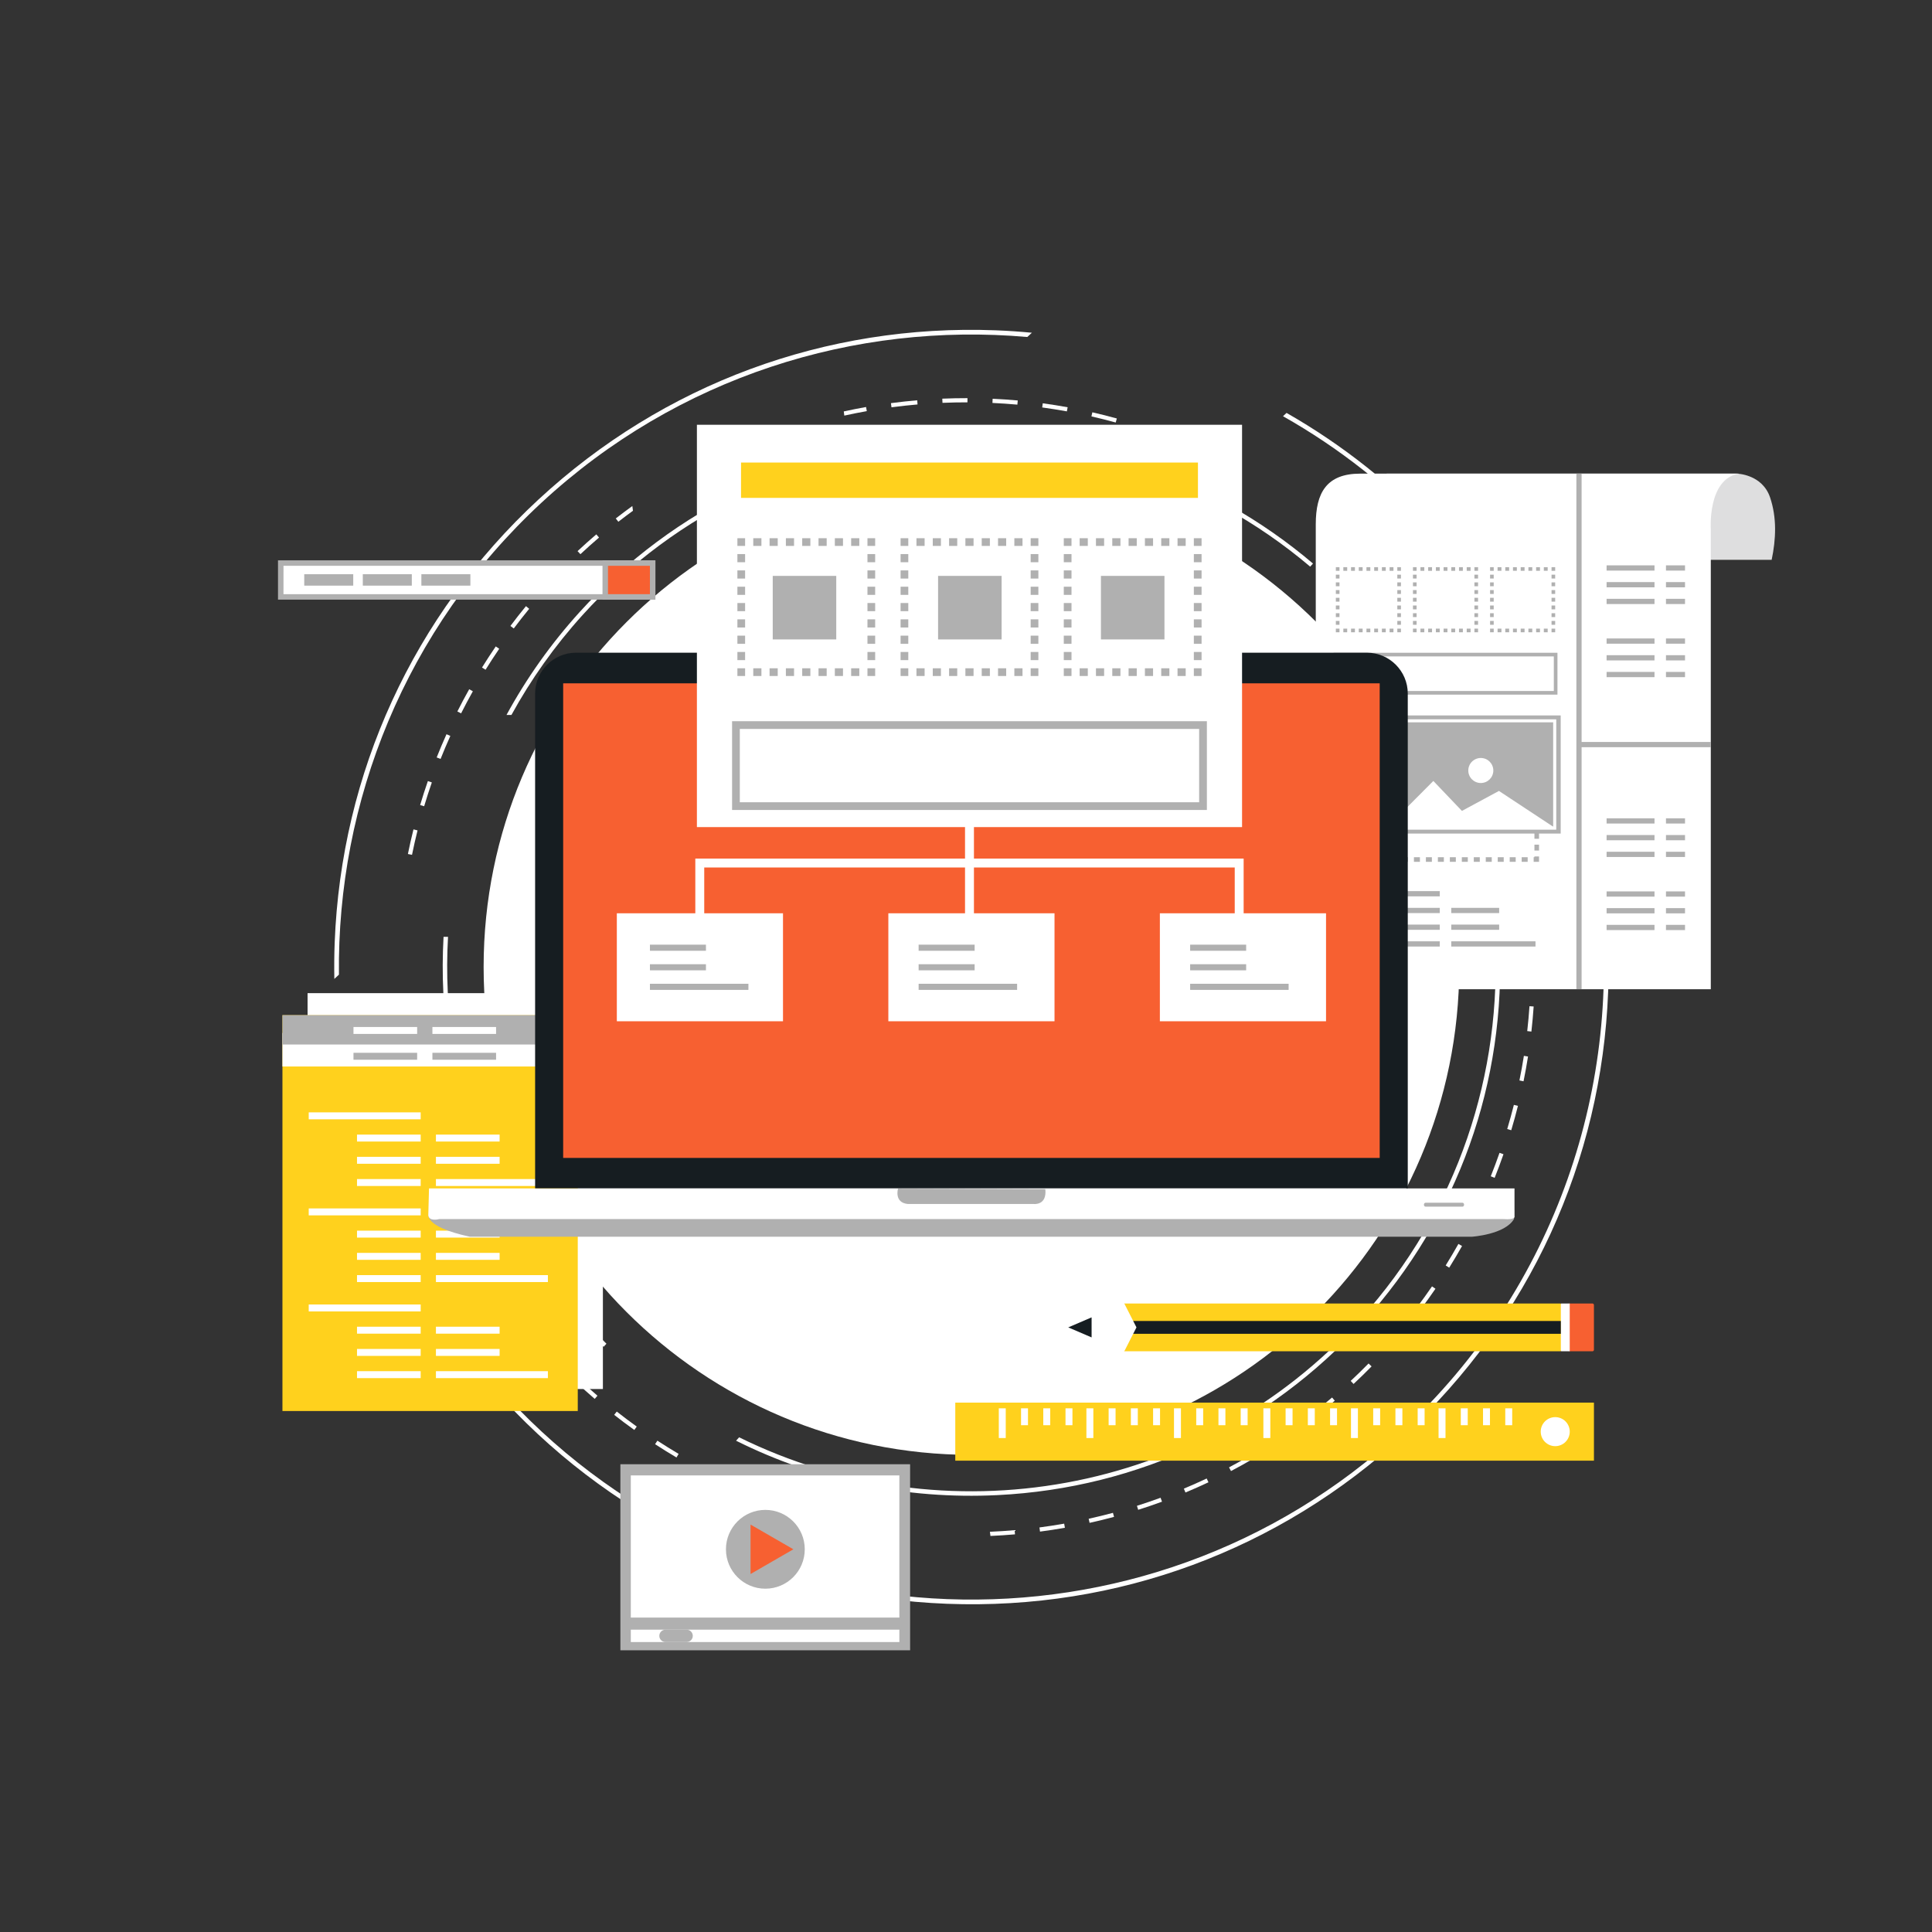 <svg xmlns="http://www.w3.org/2000/svg" xmlns:xlink="http://www.w3.org/1999/xlink" version="1.1" id="Layer_1" x="0px" y="0px" viewBox="0 0 1200 1200" style="enable-background:new 0 0 1200 1200;" xml:space="preserve">

<rect x="0" y="0" width="1200" height="1200" fill="#333333" stroke="none"/>

<g>
	<g>
		<g>
			<path style="fill:#FFFFFF;" d="M210.52,605.373c-1.238-107.248,41.035-214.618,125.731-293.075     c84.697-78.457,194.982-112.409,301.822-102.983l2.856-2.646c-7.437-0.701-14.917-1.22-22.442-1.507     c-105.637-4.039-206.528,33.302-284.08,105.142c-77.555,71.843-122.492,169.587-126.532,275.226     c-0.289,7.523-0.342,15.02-0.213,22.494L210.52,605.373z"/>
			<path style="fill:#FFFFFF;" d="M942.666,402.189l2.113-1.961c-14.348-24.335-31.402-47.313-51.065-68.535     c-27.962-30.188-59.865-55.408-94.612-75.223l-2.21,2.048c34.46,19.462,66.53,44.472,94.83,75.022     C911.549,354.939,928.503,377.987,942.666,402.189z"/>
			<path style="fill:#FFFFFF;" d="M993.209,551.684c15.081,121.359-26.363,248.054-122.729,337.324     c-158.999,147.287-408.181,137.76-555.467-21.242c-28.301-30.549-50.789-64.439-67.561-100.281l-2.213,2.047     c17.106,36.16,39.814,69.893,67.778,100.078c71.843,77.563,169.586,122.496,275.224,126.533     c105.64,4.041,206.532-33.297,284.086-105.143c77.556-71.838,122.49-169.582,126.531-275.225     c0.86-22.459-0.17-44.701-2.987-66.557L993.209,551.684z"/>
		</g>
		<g>
			<path style="fill:#FFFFFF;" d="M317.674,444.049c12.012-21.91,26.727-42.773,44.218-62.087     c118.117-130.427,318.591-142.883,451.891-30.006l1.749-1.932c-63.8-54.091-144.461-81.513-228.404-77.356     c-87.608,4.338-168.284,42.532-227.164,107.549c-17.818,19.674-32.975,41.101-45.359,63.832H317.674z"/>
			<path style="fill:#FFFFFF;" d="M278.275,581.873h-2.776c-0.642,11.587-0.699,23.271-0.116,35.019     c4.157,83.939,39.411,161.506,99.543,219.647l1.748-1.934C306.308,766.484,273.081,673.455,278.275,581.873z"/>
			<path style="fill:#FFFFFF;" d="M892.183,444.049c-3.302-6.079-6.806-12.059-10.497-17.929l-1.911,2.107     c3.243,5.2,6.31,10.48,9.235,15.821H892.183z"/>
			<path style="fill:#FFFFFF;" d="M931.212,581.873h-2.78c4.872,84.179-22.641,170.179-83.584,237.474     C745,929.6,586.313,955.525,459.094,892.738l-1.91,2.111c49.777,24.832,105.343,36.617,162.427,33.789     c87.607-4.336,168.282-42.533,227.169-107.545c58.877-65.014,88.916-149.07,84.579-236.679     C931.317,583.567,931.258,582.72,931.212,581.873z"/>
		</g>
		<g>
			<path style="fill:#FFFFFF;" d="M736.31,927.021c4.79-2.002,9.597-4.133,14.289-6.346l-1.108-2.352     c-4.655,2.195-9.43,4.314-14.181,6.299L736.31,927.021z"/>
			<path style="fill:#FFFFFF;" d="M318.288,810.316l-2.083,1.553c3.099,4.162,6.333,8.307,9.605,12.309l2.015-1.642     C324.575,818.559,321.369,814.445,318.288,810.316z"/>
			<path style="fill:#FFFFFF;" d="M300.893,784.685l-2.216,1.365c2.715,4.404,5.565,8.816,8.476,13.1l2.151-1.459     C306.416,793.434,303.587,789.06,300.893,784.685z"/>
			<path style="fill:#FFFFFF;" d="M263.186,699.873l-2.497,0.731c1.462,4.988,3.052,10.004,4.728,14.904l2.458-0.838     C266.213,709.803,264.636,704.82,263.186,699.873z"/>
			<path style="fill:#FFFFFF;" d="M359.547,856.527l-1.78,1.895c3.776,3.543,7.691,7.057,11.629,10.443l1.693-1.967     C367.179,863.535,363.295,860.045,359.547,856.527z"/>
			<path style="fill:#FFFFFF;" d="M285.832,757.598l-2.33,1.162c2.318,4.639,4.775,9.295,7.295,13.83l2.272-1.264     C290.566,766.822,288.13,762.203,285.832,757.598z"/>
			<path style="fill:#FFFFFF;" d="M273.223,729.24l-2.419,0.953c1.896,4.834,3.924,9.684,6.031,14.42l2.374-1.053     C277.122,738.857,275.106,734.041,273.223,729.24z"/>
			<path style="fill:#FFFFFF;" d="M706.952,937.771c4.947-1.565,9.924-3.262,14.796-5.045l-0.895-2.441     c-4.834,1.769-9.775,3.457-14.688,5.008L706.952,937.771z"/>
			<path style="fill:#FFFFFF;" d="M645.63,948.723l0.338,2.58c5.147-0.676,10.348-1.477,15.454-2.375l-0.449-2.56     C655.898,947.26,650.736,948.055,645.63,948.723z"/>
			<path style="fill:#FFFFFF;" d="M676.198,943.34l0.558,2.539c5.068-1.125,10.181-2.375,15.188-3.719l-0.672-2.51     C686.3,940.979,681.228,942.227,676.198,943.34z"/>
			<path style="fill:#FFFFFF;" d="M383.081,876.748l-1.605,2.047c4.082,3.207,8.29,6.363,12.505,9.385l1.514-2.115     C391.311,883.068,387.137,879.93,383.081,876.748z"/>
			<path style="fill:#FFFFFF;" d="M408.311,894.832l-1.421,2.178c4.348,2.836,8.819,5.613,13.289,8.256l1.323-2.238     C417.067,900.402,412.629,897.648,408.311,894.832z"/>
			<path style="fill:#FFFFFF;" d="M472.802,927.957c-3.264-1.271-6.52-2.576-9.726-3.934l-1.014,2.393     c3.661,1.557,7.394,3.041,11.122,4.477L472.802,927.957z"/>
			<path style="fill:#FFFFFF;" d="M435.042,910.637l-1.224,2.293c4.585,2.443,9.284,4.816,13.971,7.053l1.12-2.346     C444.259,915.416,439.592,913.059,435.042,910.637z"/>
			<path style="fill:#FFFFFF;" d="M337.892,834.326l-1.94,1.732c3.454,3.863,7.042,7.709,10.662,11.42l1.86-1.816     C344.879,841.979,341.319,838.162,337.892,834.326z"/>
			<path style="fill:#FFFFFF;" d="M328.687,378.145l-2.009-1.651c-3.298,4.019-6.547,8.157-9.652,12.3l2.084,1.56     C322.188,386.242,325.413,382.134,328.687,378.145z"/>
			<path style="fill:#FFFFFF;" d="M370.376,331.905c-3.936,3.364-7.854,6.866-11.648,10.412l1.777,1.9     c3.767-3.52,7.654-6.996,11.559-10.335L370.376,331.905z"/>
			<path style="fill:#FFFFFF;" d="M347.55,353.232c-3.625,3.7-7.222,7.533-10.69,11.4l1.934,1.738     c3.444-3.839,7.013-7.647,10.611-11.317L347.55,353.232z"/>
			<path style="fill:#FFFFFF;" d="M392.757,314.305c-3.471,2.513-6.926,5.088-10.291,7.716l1.601,2.049     c2.97-2.32,6.013-4.594,9.073-6.827L392.757,314.305z"/>
			<path style="fill:#FFFFFF;" d="M538.379,255.359l-0.455-2.56c-4.607,0.816-9.25,1.749-13.843,2.75l0.338,2.587     C529.046,257.121,533.73,256.182,538.379,255.359z"/>
			<path style="fill:#FFFFFF;" d="M614.853,951.42l0.334,2.588c5.065-0.229,10.192-0.56,15.24-1.002l-0.227-2.592     C625.119,950.859,619.951,951.197,614.853,951.42z"/>
			<path style="fill:#FFFFFF;" d="M307.922,401.511c-2.929,4.285-5.802,8.695-8.54,13.105l2.21,1.372     c2.717-4.379,5.568-8.757,8.476-13.012L307.922,401.511z"/>
			<path style="fill:#FFFFFF;" d="M291.429,428.09c-2.537,4.522-5.013,9.168-7.354,13.814l2.321,1.171     c2.326-4.611,4.781-9.221,7.299-13.711L291.429,428.09z"/>
			<path style="fill:#FFFFFF;" d="M256.816,515.144c-1.262,5.043-2.425,10.188-3.462,15.289l2.55,0.516     c1.029-5.063,2.184-10.167,3.436-15.173L256.816,515.144z"/>
			<path style="fill:#FFFFFF;" d="M277.335,456.03c-2.132,4.738-4.186,9.589-6.105,14.417l2.414,0.96     c1.909-4.791,3.947-9.606,6.064-14.309L277.335,456.03z"/>
			<path style="fill:#FFFFFF;" d="M265.763,485.124c-1.704,4.91-3.323,9.927-4.807,14.909l2.494,0.743     c1.473-4.945,3.078-9.926,4.772-14.8L265.763,485.124z"/>
			<path style="fill:#FFFFFF;" d="M938.66,701.996c1.493-4.988,2.891-10.07,4.158-15.107l-2.523-0.633     c-1.253,4.998-2.647,10.045-4.126,14.998L938.66,701.996z"/>
			<path style="fill:#FFFFFF;" d="M920.667,458.45l2.38-1.05c-2.102-4.74-4.34-9.501-6.656-14.152l-2.326,1.16     C916.362,449.023,918.584,453.75,920.667,458.45z"/>
			<path style="fill:#FFFFFF;" d="M872.144,379.422l2.017-1.644c-3.278-4.021-6.686-8.021-10.13-11.889l-1.94,1.731     C865.509,371.458,868.89,375.429,872.144,379.422z"/>
			<path style="fill:#FFFFFF;" d="M764.596,913.699c4.573-2.406,9.164-4.961,13.631-7.572l-1.312-2.246     c-4.435,2.598-8.988,5.127-13.531,7.517L764.596,913.699z"/>
			<path style="fill:#FFFFFF;" d="M890.636,404.283l2.151-1.457c-2.902-4.29-5.943-8.57-9.03-12.729l-2.09,1.553     C884.734,395.777,887.751,400.026,890.636,404.283z"/>
			<path style="fill:#FFFFFF;" d="M600.912,249.9l0.002-2.6c-5.182-0.011-10.441,0.098-15.633,0.318l0.113,2.598     C590.544,249.998,595.765,249.891,600.912,249.9z"/>
			<path style="fill:#FFFFFF;" d="M553.719,252.987l0.754-0.101c5.124-0.668,10.317-1.231,15.434-1.672l-0.225-2.591     c-5.153,0.446-10.38,1.013-15.549,1.686l-0.751,0.099L553.719,252.987z"/>
			<path style="fill:#FFFFFF;" d="M631.907,251.329l0.237-2.59c-5.167-0.468-10.418-0.826-15.599-1.064l-0.119,2.596     C621.574,250.509,626.78,250.864,631.907,251.329z"/>
			<path style="fill:#FFFFFF;" d="M722.567,272.02l0.916-2.435c-4.887-1.826-9.861-3.564-14.791-5.161l-0.805,2.473     C712.783,268.481,717.719,270.206,722.567,272.02z"/>
			<path style="fill:#FFFFFF;" d="M692.99,262.431l0.69-2.509c-4.998-1.379-10.113-2.666-15.199-3.828l-0.575,2.537     C682.948,259.78,688.025,261.06,692.99,262.431z"/>
			<path style="fill:#FFFFFF;" d="M662.658,255.507l0.469-2.557c-5.115-0.93-10.313-1.755-15.445-2.451l-0.35,2.576     C652.43,253.769,657.586,254.587,662.658,255.507z"/>
			<path style="fill:#FFFFFF;" d="M906.845,430.669l2.268-1.262c-2.515-4.534-5.158-9.065-7.861-13.471l-2.219,1.362     C901.714,421.67,904.344,426.17,906.845,430.669z"/>
			<path style="fill:#FFFFFF;" d="M862.615,837.315c3.465-3.861,6.896-7.846,10.192-11.852l-2.011-1.654     c-3.27,3.977-6.674,7.935-10.121,11.768L862.615,837.315z"/>
			<path style="fill:#FFFFFF;" d="M882.472,813.172c3.11-4.145,6.184-8.418,9.115-12.705l-2.143-1.471     c-2.917,4.256-5.961,8.5-9.051,12.613L882.472,813.172z"/>
			<path style="fill:#FFFFFF;" d="M900.139,787.371c2.747-4.41,5.423-8.941,7.974-13.463l-2.269-1.277     c-2.526,4.49-5.188,8.99-7.909,13.363L900.139,787.371z"/>
			<path style="fill:#FFFFFF;" d="M791.518,897.957c4.344-2.81,8.692-5.754,12.919-8.758l-1.502-2.123     c-4.203,2.986-8.518,5.91-12.829,8.693L791.518,897.957z"/>
			<path style="fill:#FFFFFF;" d="M915.478,760.102c2.348-4.637,4.616-9.387,6.759-14.117l-2.375-1.072     c-2.118,4.699-4.375,9.414-6.703,14.018L915.478,760.102z"/>
			<path style="fill:#FFFFFF;" d="M816.956,879.875c4.083-3.18,8.152-6.5,12.105-9.873l-1.687-1.981     c-3.924,3.35-7.965,6.645-12.015,9.805L816.956,879.875z"/>
			<path style="fill:#FFFFFF;" d="M840.719,859.609c3.795-3.545,7.561-7.213,11.19-10.908l-1.857-1.822     c-3.601,3.67-7.341,7.313-11.108,10.822L840.719,859.609z"/>
			<path style="fill:#FFFFFF;" d="M946.692,547.588l2.571-0.395c-0.79-5.153-1.699-10.333-2.7-15.398l-2.554,0.505     C945.006,537.327,945.909,542.47,946.692,547.588z"/>
			<path style="fill:#FFFFFF;" d="M928.353,731.574c1.928-4.824,3.772-9.762,5.482-14.674l-2.456-0.854     c-1.696,4.873-3.527,9.773-5.44,14.561L928.353,731.574z"/>
			<path style="fill:#FFFFFF;" d="M931.969,487.353l2.465-0.838c-1.675-4.913-3.482-9.855-5.37-14.684l-2.421,0.945     C928.518,477.572,930.31,482.474,931.969,487.353z"/>
			<path style="fill:#FFFFFF;" d="M940.661,517.144l2.524-0.616c-1.227-5.033-2.589-10.116-4.041-15.102l-2.5,0.728     C938.09,507.105,939.44,512.146,940.661,517.144z"/>
			<path style="fill:#FFFFFF;" d="M952.644,578.276c-0.328-5.153-0.787-10.393-1.353-15.576l-2.583,0.282     c0.561,5.145,1.01,10.348,1.345,15.463L952.644,578.276z"/>
			<path style="fill:#FFFFFF;" d="M946.293,671.606c1.039-5.084,1.978-10.26,2.788-15.387l-2.567-0.406     c-0.805,5.086-1.734,10.227-2.766,15.273L946.293,671.606z"/>
			<path style="fill:#FFFFFF;" d="M951.177,640.723c0.584-5.152,1.056-10.393,1.408-15.572l-2.597-0.176     c-0.35,5.141-0.813,10.338-1.395,15.457L951.177,640.723z"/>
			<path style="fill:#FFFFFF;" d="M953.299,609.527c0.12-5.188,0.126-10.451,0.02-15.633l-2.6,0.056     c0.106,5.145,0.097,10.365-0.021,15.519L953.299,609.527z"/>
		</g>
	</g>
	<path style="fill:#FFFFFF;" d="M906.36,600.652c0,167.336-135.653,302.988-302.984,302.988   c-167.337,0-302.99-135.652-302.99-302.988s135.653-302.989,302.99-302.989C770.707,297.664,906.36,433.316,906.36,600.652z"/>
	<g>
		<g>
			<path style="fill:#DEDEDF;" d="M1100.412,347.716c2.703-12.873,3.275-26.153-0.98-38.745     c-4.898-14.495-20.596-14.784-20.596-14.784H861.272v53.528H1100.412z"/>
			<path style="fill:#FFFFFF;" d="M1062.609,614.435c0-106.211,0-285.567,0-285.567s-2.202-31.34,17.385-34.681h-235.16     c-20.853,0-27.587,11.865-27.587,31.494v288.754H1062.609z"/>
		</g>
		<g>
			<rect x="997.886" y="351.155" style="fill:#B0B0B0;" width="29.756" height="3.245"/>
			<rect x="997.886" y="361.545" style="fill:#B0B0B0;" width="29.756" height="3.246"/>
			<rect x="997.886" y="371.935" style="fill:#B0B0B0;" width="29.756" height="3.246"/>
			<g>
				<rect x="1034.77" y="371.935" style="fill:#B0B0B0;" width="11.825" height="3.246"/>
				<rect x="1034.77" y="361.545" style="fill:#B0B0B0;" width="11.825" height="3.246"/>
				<rect x="1034.77" y="351.155" style="fill:#B0B0B0;" width="11.825" height="3.245"/>
			</g>
		</g>
		<g>
			<rect x="997.886" y="396.56" style="fill:#B0B0B0;" width="29.756" height="3.246"/>
			<rect x="997.886" y="406.951" style="fill:#B0B0B0;" width="29.756" height="3.246"/>
			<rect x="997.886" y="417.34" style="fill:#B0B0B0;" width="29.756" height="3.248"/>
			<g>
				<rect x="1034.77" y="417.34" style="fill:#B0B0B0;" width="11.825" height="3.248"/>
				<rect x="1034.77" y="406.951" style="fill:#B0B0B0;" width="11.825" height="3.246"/>
				<rect x="1034.77" y="396.56" style="fill:#B0B0B0;" width="11.825" height="3.246"/>
			</g>
		</g>
		<g>
			<rect x="997.886" y="508.263" style="fill:#B0B0B0;" width="29.756" height="3.246"/>
			<rect x="997.886" y="518.653" style="fill:#B0B0B0;" width="29.756" height="3.246"/>
			<rect x="997.886" y="529.042" style="fill:#B0B0B0;" width="29.756" height="3.247"/>
			<g>
				<rect x="1034.77" y="529.042" style="fill:#B0B0B0;" width="11.825" height="3.247"/>
				<rect x="1034.77" y="518.653" style="fill:#B0B0B0;" width="11.825" height="3.246"/>
				<rect x="1034.77" y="508.263" style="fill:#B0B0B0;" width="11.825" height="3.246"/>
			</g>
		</g>
		<g>
			<rect x="997.886" y="553.669" style="fill:#B0B0B0;" width="29.756" height="3.246"/>
			<rect x="997.886" y="564.058" style="fill:#B0B0B0;" width="29.756" height="3.245"/>
			<rect x="997.886" y="574.446" style="fill:#B0B0B0;" width="29.756" height="3.248"/>
			<g>
				<rect x="1034.77" y="574.446" style="fill:#B0B0B0;" width="11.825" height="3.248"/>
				<rect x="1034.77" y="564.058" style="fill:#B0B0B0;" width="11.825" height="3.245"/>
				<rect x="1034.77" y="553.669" style="fill:#B0B0B0;" width="11.825" height="3.246"/>
			</g>
		</g>
		<g>
			<g>
				<rect x="979.116" y="294.179" style="fill:#B0B0B0;" width="3.242" height="320.249"/>
			</g>
		</g>
		<g>
			<g>
				<rect x="980.404" y="460.852" style="fill:#B0B0B0;" width="82.225" height="3.246"/>
			</g>
		</g>
		<g>
			<g>
				<rect x="841.948" y="553.496" style="fill:#B0B0B0;" width="52.323" height="3.247"/>
				<rect x="864.514" y="563.888" style="fill:#B0B0B0;" width="29.758" height="3.245"/>
				<rect x="864.514" y="574.278" style="fill:#B0B0B0;" width="29.758" height="3.243"/>
				<rect x="864.514" y="584.667" style="fill:#B0B0B0;" width="29.758" height="3.247"/>
			</g>
			<g>
				<rect x="901.399" y="584.667" style="fill:#B0B0B0;" width="52.321" height="3.247"/>
				<rect x="901.399" y="574.278" style="fill:#B0B0B0;" width="29.757" height="3.243"/>
				<rect x="901.399" y="563.888" style="fill:#B0B0B0;" width="29.757" height="3.245"/>
			</g>
		</g>
		<g>
			<g>
				<g>
					<polygon style="fill:#B0B0B0;" points="955.923,535.297 952.58,535.297 952.58,532.43 953.059,532.43 953.059,531.955        955.923,531.955      "/>
				</g>
				<g>
					<path style="fill:#B0B0B0;" d="M948.861,535.297h-3.719v-2.867h3.719V535.297z M941.425,535.297h-3.717v-2.867h3.717V535.297z        M933.988,535.297h-3.716v-2.867h3.716V535.297z M926.555,535.297h-3.719v-2.867h3.719V535.297z M919.117,535.297h-3.718       v-2.867h3.718V535.297z M911.681,535.297h-3.718v-2.867h3.718V535.297z M904.244,535.297h-3.718v-2.867h3.718V535.297z        M896.808,535.297h-3.718v-2.867h3.718V535.297z M889.371,535.297h-3.718v-2.867h3.718V535.297z M881.935,535.297h-3.718       v-2.867h3.718V535.297z M874.499,535.297h-3.719v-2.867h3.719V535.297z M867.063,535.297h-3.717v-2.867h3.717V535.297z        M859.628,535.297h-3.719v-2.867h3.719V535.297z M852.191,535.297h-3.719v-2.867h3.719V535.297z"/>
				</g>
				<g>
					<polygon style="fill:#B0B0B0;" points="844.755,535.297 841.411,535.297 841.411,531.955 844.276,531.955 844.276,532.43        844.755,532.43      "/>
				</g>
				<g>
					<path style="fill:#B0B0B0;" d="M844.276,528.292h-2.865v-3.66h2.865V528.292z M844.276,520.973h-2.865v-3.662h2.865V520.973z        M844.276,513.651h-2.865v-3.66h2.865V513.651z M844.276,506.33h-2.865v-3.66h2.865V506.33z M844.276,499.009h-2.865v-3.66       h2.865V499.009z M844.276,491.688h-2.865v-3.66h2.865V491.688z M844.276,484.368h-2.865v-3.661h2.865V484.368z        M844.276,477.046h-2.865v-3.66h2.865V477.046z M844.276,469.725h-2.865v-3.66h2.865V469.725z"/>
				</g>
				<g>
					<polygon style="fill:#B0B0B0;" points="844.276,462.404 841.411,462.404 841.411,459.061 844.755,459.061 844.755,461.927        844.276,461.927      "/>
				</g>
				<g>
					<path style="fill:#B0B0B0;" d="M948.861,461.927h-3.719v-2.866h3.719V461.927z M941.428,461.927h-3.72v-2.866h3.72V461.927z        M933.991,461.927h-3.719v-2.866h3.719V461.927z M926.555,461.927h-3.719v-2.866h3.719V461.927z M919.117,461.927h-3.718       v-2.866h3.718V461.927z M911.681,461.927h-3.718v-2.866h3.718V461.927z M904.244,461.927h-3.718v-2.866h3.718V461.927z        M896.808,461.927h-3.718v-2.866h3.718V461.927z M889.371,461.927h-3.717v-2.866h3.717V461.927z M881.935,461.927h-3.718       v-2.866h3.718V461.927z M874.499,461.927h-3.717v-2.866h3.717V461.927z M867.063,461.927h-3.717v-2.866h3.717V461.927z        M859.628,461.927h-3.719v-2.866h3.719V461.927z M852.191,461.927h-3.719v-2.866h3.719V461.927z"/>
				</g>
				<g>
					<polygon style="fill:#B0B0B0;" points="955.923,462.404 953.059,462.404 953.059,461.927 952.58,461.927 952.58,459.061        955.923,459.061      "/>
				</g>
				<g>
					<path style="fill:#B0B0B0;" d="M955.923,528.292h-2.864v-3.66h2.864V528.292z M955.923,520.973h-2.864v-3.662h2.864V520.973z        M955.923,513.651h-2.864v-3.66h2.864V513.651z M955.923,506.33h-2.864v-3.66h2.864V506.33z M955.923,499.009h-2.864v-3.66       h2.864V499.009z M955.923,491.688h-2.864v-3.66h2.864V491.688z M955.923,484.368h-2.864v-3.661h2.864V484.368z        M955.923,477.046h-2.864v-3.66h2.864V477.046z M955.923,469.725h-2.864v-3.66h2.864V469.725z"/>
				</g>
			</g>
			<g>
				<rect x="857.728" y="444.368" style="fill:#B0B0B0;" width="111.649" height="73.368"/>
				<polygon style="fill:#FFFFFF;" points="966.06,514.381 931.02,491.262 908.03,503.667 890.274,485.059 861.087,514.381     "/>
				<path style="fill:#FFFFFF;" d="M927.53,478.569c0,4.294-3.48,7.773-7.773,7.773c-4.295,0-7.775-3.479-7.775-7.773      c0-4.292,3.481-7.771,7.775-7.771C924.05,470.798,927.53,474.277,927.53,478.569z"/>
				<g>
					<path style="fill:#FFFFFF;" d="M966.613,515.324h-106.12V446.78h106.12V515.324z M862.403,513.465H964.7V448.64H862.403       V513.465z"/>
				</g>
			</g>
		</g>
		<g>
			<g>
				<g>
					<rect x="867.894" y="390.456" style="fill:#B0B0B0;" width="2.262" height="2.263"/>
				</g>
				<g>
					<path style="fill:#B0B0B0;" d="M865.5,392.719h-2.394v-2.263h2.394V392.719z M860.714,392.719h-2.396v-2.263h2.396V392.719z        M855.924,392.719h-2.394v-2.263h2.394V392.719z M851.134,392.719h-2.393v-2.263h2.393V392.719z M846.347,392.719h-2.394       v-2.263h2.394V392.719z M841.558,392.719h-2.394v-2.263h2.394V392.719z M836.769,392.719h-2.394v-2.263h2.394V392.719z"/>
				</g>
				<g>
					<rect x="829.72" y="390.456" style="fill:#B0B0B0;" width="2.262" height="2.263"/>
				</g>
				<g>
					<path style="fill:#B0B0B0;" d="M831.981,388.063h-2.262v-2.395h2.262V388.063z M831.981,383.275h-2.262v-2.395h2.262V383.275z        M831.981,378.485h-2.262v-2.395h2.262V378.485z M831.981,373.697h-2.262v-2.394h2.262V373.697z M831.981,368.909h-2.262       v-2.395h2.262V368.909z M831.981,364.12h-2.262v-2.395h2.262V364.12z M831.981,359.332h-2.262v-2.395h2.262V359.332z"/>
				</g>
				<g>
					<rect x="829.72" y="352.281" style="fill:#B0B0B0;" width="2.262" height="2.263"/>
				</g>
				<g>
					<path style="fill:#B0B0B0;" d="M865.5,354.543h-2.394v-2.263h2.394V354.543z M860.714,354.543h-2.396v-2.263h2.396V354.543z        M855.924,354.543h-2.394v-2.263h2.394V354.543z M851.134,354.543h-2.395v-2.263h2.395V354.543z M846.347,354.543h-2.394       v-2.263h2.394V354.543z M841.558,354.543h-2.394v-2.263h2.394V354.543z M836.769,354.543h-2.394v-2.263h2.394V354.543z"/>
				</g>
				<g>
					<rect x="867.894" y="352.281" style="fill:#B0B0B0;" width="2.262" height="2.263"/>
				</g>
				<g>
					<path style="fill:#B0B0B0;" d="M870.156,388.063h-2.262v-2.395h2.262V388.063z M870.156,383.275h-2.262v-2.395h2.262V383.275z        M870.156,378.485h-2.262v-2.395h2.262V378.485z M870.156,373.696h-2.262v-2.394h2.262V373.696z M870.156,368.909h-2.262       v-2.395h2.262V368.909z M870.156,364.12h-2.262v-2.395h2.262V364.12z M870.156,359.332h-2.262v-2.395h2.262V359.332z"/>
				</g>
			</g>
			<g>
				<g>
					<rect x="915.793" y="390.456" style="fill:#B0B0B0;" width="2.26" height="2.263"/>
				</g>
				<g>
					<path style="fill:#B0B0B0;" d="M913.397,392.719h-2.395v-2.263h2.395V392.719z M908.608,392.719h-2.394v-2.263h2.394V392.719z        M903.821,392.719h-2.395v-2.263h2.395V392.719z M899.032,392.719h-2.394v-2.263h2.394V392.719z M894.242,392.719h-2.395       v-2.263h2.395V392.719z M889.454,392.719h-2.393v-2.263h2.393V392.719z M884.666,392.719h-2.395v-2.263h2.395V392.719z"/>
				</g>
				<g>
					<rect x="877.617" y="390.456" style="fill:#B0B0B0;" width="2.26" height="2.263"/>
				</g>
				<g>
					<path style="fill:#B0B0B0;" d="M879.877,388.063h-2.26v-2.395h2.26V388.063z M879.877,383.275h-2.26v-2.395h2.26V383.275z        M879.877,378.485h-2.26v-2.395h2.26V378.485z M879.877,373.697h-2.26v-2.394h2.26V373.697z M879.877,368.909h-2.26v-2.395       h2.26V368.909z M879.877,364.12h-2.26v-2.395h2.26V364.12z M879.877,359.332h-2.26v-2.395h2.26V359.332z"/>
				</g>
				<g>
					<rect x="877.617" y="352.281" style="fill:#B0B0B0;" width="2.26" height="2.263"/>
				</g>
				<g>
					<path style="fill:#B0B0B0;" d="M913.397,354.543h-2.395v-2.263h2.395V354.543z M908.608,354.543h-2.394v-2.263h2.394V354.543z        M903.821,354.543h-2.395v-2.263h2.395V354.543z M899.032,354.543h-2.394v-2.263h2.394V354.543z M894.242,354.543h-2.395       v-2.263h2.395V354.543z M889.454,354.543h-2.393v-2.263h2.393V354.543z M884.666,354.543h-2.395v-2.263h2.395V354.543z"/>
				</g>
				<g>
					<rect x="915.793" y="352.281" style="fill:#B0B0B0;" width="2.26" height="2.263"/>
				</g>
				<g>
					<path style="fill:#B0B0B0;" d="M918.053,388.063h-2.26v-2.395h2.26V388.063z M918.053,383.275h-2.26v-2.395h2.26V383.275z        M918.053,378.485h-2.26v-2.395h2.26V378.485z M918.053,373.696h-2.26v-2.394h2.26V373.696z M918.053,368.909h-2.26v-2.395       h2.26V368.909z M918.053,364.12h-2.26v-2.395h2.26V364.12z M918.053,359.332h-2.26v-2.395h2.26V359.332z"/>
				</g>
			</g>
			<g>
				<g>
					<rect x="963.689" y="390.456" style="fill:#B0B0B0;" width="2.261" height="2.263"/>
				</g>
				<g>
					<path style="fill:#B0B0B0;" d="M961.294,392.719h-2.395v-2.263h2.395V392.719z M956.506,392.719h-2.395v-2.263h2.395V392.719z        M951.717,392.719h-2.396v-2.263h2.396V392.719z M946.93,392.719h-2.395v-2.263h2.395V392.719z M942.141,392.719h-2.396v-2.263       h2.396V392.719z M937.351,392.719h-2.394v-2.263h2.394V392.719z M932.563,392.719h-2.393v-2.263h2.393V392.719z"/>
				</g>
				<g>
					<rect x="925.516" y="390.456" style="fill:#B0B0B0;" width="2.26" height="2.263"/>
				</g>
				<g>
					<path style="fill:#B0B0B0;" d="M927.775,388.063h-2.26v-2.395h2.26V388.063z M927.775,383.275h-2.26v-2.395h2.26V383.275z        M927.775,378.485h-2.26v-2.395h2.26V378.485z M927.775,373.697h-2.26v-2.394h2.26V373.697z M927.775,368.909h-2.26v-2.395       h2.26V368.909z M927.775,364.12h-2.26v-2.395h2.26V364.12z M927.775,359.332h-2.26v-2.395h2.26V359.332z"/>
				</g>
				<g>
					<rect x="925.516" y="352.281" style="fill:#B0B0B0;" width="2.26" height="2.263"/>
				</g>
				<g>
					<path style="fill:#B0B0B0;" d="M961.294,354.543H958.9v-2.263h2.393V354.543z M956.506,354.543h-2.395v-2.263h2.395V354.543z        M951.717,354.543h-2.393v-2.263h2.393V354.543z M946.93,354.543h-2.395v-2.263h2.395V354.543z M942.141,354.543h-2.396v-2.263       h2.396V354.543z M937.352,354.543h-2.396v-2.263h2.396V354.543z M932.564,354.543h-2.395v-2.263h2.395V354.543z"/>
				</g>
				<g>
					<rect x="963.689" y="352.281" style="fill:#B0B0B0;" width="2.261" height="2.263"/>
				</g>
				<g>
					<path style="fill:#B0B0B0;" d="M965.95,388.063h-2.261v-2.395h2.261V388.063z M965.95,383.275h-2.261v-2.395h2.261V383.275z        M965.95,378.485h-2.261v-2.395h2.261V378.485z M965.95,373.696h-2.261v-2.394h2.261V373.696z M965.95,368.909h-2.261v-2.395       h2.261V368.909z M965.95,364.12h-2.261v-2.395h2.261V364.12z M965.95,359.332h-2.261v-2.395h2.261V359.332z"/>
				</g>
			</g>
		</g>
		<g>
			<path style="fill:#B0B0B0;" d="M967.365,431.45h-139.06v-26.003h139.06V431.45z M830.564,429.189h134.541v-21.48H830.564V429.189     z"/>
		</g>
	</g>
	<g>
		<g>
			<path style="fill:#F76031;" d="M974.106,810.588c0-0.535,0.407-0.971,0.903-0.971h14.113c0.496,0,0.901,0.435,0.901,0.971v27.75     c0,0.531-0.405,0.971-0.901,0.971H975.01c-0.496,0-0.903-0.44-0.903-0.971V810.588z"/>
			<path style="fill:#FFFFFF;" d="M969.9,839.309h5.092v-29.691H969.9c-0.499,0-0.901,0.435-0.901,0.971v27.75     C968.999,838.869,969.401,839.309,969.9,839.309z"/>
			<polygon style="fill:#FFD11D;" points="747.152,839.31 758.406,839.31 906.416,839.309 930.842,839.309 969.452,839.309      969.452,809.617 930.842,809.617 906.416,809.617 758.406,809.617 747.152,809.617 698.146,809.617 698.144,839.31    "/>
			<polygon style="fill:#161D21;" points="747.152,828.447 758.406,828.447 906.416,828.447 930.842,828.447 969.452,828.447      969.452,820.484 930.842,820.484 906.416,820.484 758.406,820.484 747.152,820.484 698.144,820.484 698.144,828.447    "/>
			<polygon style="fill:#FFFFFF;" points="698.278,809.537 705.88,824.463 698.279,839.393 663.512,824.463    "/>
			<polygon style="fill:#161D21;" points="678.013,830.69 678.013,818.238 663.512,824.463    "/>
		</g>
		<g>
			<g>
				<rect x="593.344" y="871.188" style="fill:#FFD11D;" width="396.681" height="36.064"/>
				<path style="fill:#FFFFFF;" d="M956.968,889.219c0-4.979,4.038-9.016,9.015-9.016c4.981,0,9.016,4.037,9.016,9.016      c0,4.98-4.035,9.018-9.016,9.018C961.006,898.236,956.968,894.199,956.968,889.219z"/>
			</g>
			<g>
				<g>
					<g>
						<g>
							<rect x="784.707" y="874.734" style="fill:#FFFFFF;" width="4.312" height="18.451"/>
							<rect x="798.514" y="874.734" style="fill:#FFFFFF;" width="4.314" height="10.494"/>
							<rect x="812.325" y="874.734" style="fill:#FFFFFF;" width="4.312" height="10.494"/>
							<rect x="826.133" y="874.734" style="fill:#FFFFFF;" width="4.314" height="10.494"/>
						</g>
					</g>
					<g>
						<g>
							<rect x="839.112" y="874.734" style="fill:#FFFFFF;" width="4.313" height="18.451"/>
							<rect x="852.922" y="874.734" style="fill:#FFFFFF;" width="4.313" height="10.494"/>
							<rect x="866.728" y="874.734" style="fill:#FFFFFF;" width="4.315" height="10.494"/>
							<rect x="880.537" y="874.734" style="fill:#FFFFFF;" width="4.314" height="10.494"/>
						</g>
					</g>
					<g>
						<g>
							<rect x="893.518" y="874.734" style="fill:#FFFFFF;" width="4.314" height="18.451"/>
							<rect x="907.328" y="874.734" style="fill:#FFFFFF;" width="4.312" height="10.494"/>
							<rect x="921.137" y="874.734" style="fill:#FFFFFF;" width="4.312" height="10.494"/>
							<rect x="934.945" y="874.734" style="fill:#FFFFFF;" width="4.313" height="10.494"/>
						</g>
					</g>
				</g>
				<g>
					<g>
						<g>
							<rect x="620.378" y="874.734" style="fill:#FFFFFF;" width="4.313" height="18.451"/>
							<rect x="634.186" y="874.734" style="fill:#FFFFFF;" width="4.313" height="10.494"/>
							<rect x="647.996" y="874.734" style="fill:#FFFFFF;" width="4.312" height="10.494"/>
							<rect x="661.803" y="874.734" style="fill:#FFFFFF;" width="4.314" height="10.494"/>
						</g>
					</g>
					<g>
						<g>
							<rect x="674.782" y="874.734" style="fill:#FFFFFF;" width="4.314" height="18.451"/>
							<rect x="688.592" y="874.734" style="fill:#FFFFFF;" width="4.313" height="10.494"/>
							<rect x="702.401" y="874.734" style="fill:#FFFFFF;" width="4.313" height="10.494"/>
							<rect x="716.209" y="874.734" style="fill:#FFFFFF;" width="4.314" height="10.494"/>
						</g>
					</g>
					<g>
						<g>
							<rect x="729.188" y="874.734" style="fill:#FFFFFF;" width="4.315" height="18.451"/>
							<rect x="742.999" y="874.734" style="fill:#FFFFFF;" width="4.311" height="10.494"/>
							<rect x="756.808" y="874.734" style="fill:#FFFFFF;" width="4.313" height="10.494"/>
							<rect x="770.614" y="874.734" style="fill:#FFFFFF;" width="4.313" height="10.494"/>
						</g>
					</g>
				</g>
			</g>
		</g>
	</g>
	<g>
		<rect x="191.039" y="616.867" style="fill:#FFFFFF;" width="183.433" height="245.879"/>
		<rect x="175.428" y="630.529" style="fill:#FFD11D;" width="183.434" height="245.879"/>
		<rect x="175.428" y="641.572" style="fill:#FFFFFF;" width="183.434" height="20.846"/>
		<rect x="175.428" y="630.529" style="fill:#B0B0B0;" width="183.434" height="18.227"/>
		<g>
			<g>
				<rect x="191.755" y="690.908" style="fill:#FFFFFF;" width="69.538" height="4.313"/>
				<rect x="221.745" y="704.717" style="fill:#FFFFFF;" width="39.549" height="4.313"/>
				<rect x="221.745" y="718.525" style="fill:#FFFFFF;" width="39.549" height="4.313"/>
				<rect x="221.745" y="732.332" style="fill:#FFFFFF;" width="39.549" height="4.314"/>
			</g>
			<g>
				<rect x="270.767" y="732.332" style="fill:#FFFFFF;" width="69.539" height="4.314"/>
				<rect x="270.767" y="718.525" style="fill:#FFFFFF;" width="39.549" height="4.313"/>
				<rect x="270.767" y="704.717" style="fill:#FFFFFF;" width="39.549" height="4.313"/>
			</g>
		</g>
		<g>
			<g>
				<rect x="219.555" y="637.885" style="fill:#FFFFFF;" width="39.548" height="4.313"/>
			</g>
			<g>
				<rect x="268.577" y="637.885" style="fill:#FFFFFF;" width="39.548" height="4.313"/>
			</g>
		</g>
		<g>
			<g>
				<rect x="219.555" y="653.914" style="fill:#B0B0B0;" width="39.548" height="4.313"/>
			</g>
			<g>
				<rect x="268.577" y="653.914" style="fill:#B0B0B0;" width="39.548" height="4.313"/>
			</g>
		</g>
		<g>
			<g>
				<rect x="191.755" y="750.572" style="fill:#FFFFFF;" width="69.538" height="4.313"/>
				<rect x="221.745" y="764.381" style="fill:#FFFFFF;" width="39.549" height="4.313"/>
				<rect x="221.745" y="778.191" style="fill:#FFFFFF;" width="39.549" height="4.311"/>
				<rect x="221.745" y="791.998" style="fill:#FFFFFF;" width="39.549" height="4.314"/>
			</g>
			<g>
				<rect x="270.767" y="791.998" style="fill:#FFFFFF;" width="69.539" height="4.314"/>
				<rect x="270.767" y="778.191" style="fill:#FFFFFF;" width="39.549" height="4.311"/>
				<rect x="270.767" y="764.381" style="fill:#FFFFFF;" width="39.549" height="4.313"/>
			</g>
		</g>
		<g>
			<g>
				<rect x="191.755" y="810.238" style="fill:#FFFFFF;" width="69.538" height="4.311"/>
				<rect x="221.745" y="824.047" style="fill:#FFFFFF;" width="39.549" height="4.314"/>
				<rect x="221.745" y="837.856" style="fill:#FFFFFF;" width="39.549" height="4.313"/>
				<rect x="221.745" y="851.662" style="fill:#FFFFFF;" width="39.549" height="4.314"/>
			</g>
			<g>
				<rect x="270.767" y="851.662" style="fill:#FFFFFF;" width="69.539" height="4.314"/>
				<rect x="270.767" y="837.856" style="fill:#FFFFFF;" width="39.549" height="4.313"/>
				<rect x="270.767" y="824.047" style="fill:#FFFFFF;" width="39.549" height="4.314"/>
			</g>
		</g>
	</g>
	<g>
		<g>
			<polygon style="fill-rule:evenodd;clip-rule:evenodd;fill:#FFFFFF;" points="174.369,349.73 174.369,349.946 174.385,349.946      174.385,352.34 174.382,355.236 174.369,355.236 174.369,355.949 174.382,355.949 174.379,363.133 174.369,363.133      174.369,363.786 174.379,363.786 174.379,367.103 174.369,367.103 174.369,367.971 174.379,367.971 174.369,370.378      174.369,370.75 405.372,370.75 405.372,349.73    "/>
			<path style="fill:#B0B0B0;" d="M407.072,372.453H172.668V348.03h234.404V372.453z M176.077,369.05h227.594v-17.619H176.087     L176.077,369.05z"/>
		</g>
		<g>
			<rect x="375.926" y="349.73" style="fill-rule:evenodd;clip-rule:evenodd;fill:#F76031;" width="29.445" height="21.02"/>
			<path style="fill:#B0B0B0;" d="M407.072,372.453h-32.847V348.03h32.847V372.453z M377.626,369.05h26.044v-17.619h-26.044V369.05z     "/>
		</g>
		<rect x="261.722" y="356.652" style="fill-rule:evenodd;clip-rule:evenodd;fill:#B0B0B0;" width="30.439" height="7.098"/>
		<rect x="225.347" y="356.652" style="fill-rule:evenodd;clip-rule:evenodd;fill:#B0B0B0;" width="30.436" height="7.098"/>
		<rect x="188.969" y="356.652" style="fill-rule:evenodd;clip-rule:evenodd;fill:#B0B0B0;" width="30.435" height="7.098"/>
	</g>
	<g>
		<g>
			<path style="fill:#B0B0B0;" d="M565.286,1025.018H385.327V909.465h179.959V1025.018z"/>
		</g>
		<g>
			<rect x="391.808" y="916.406" style="fill:#FFFFFF;" width="166.803" height="88.303"/>
		</g>
		<g>
			<rect x="391.808" y="1012.213" style="fill:#FFFFFF;" width="166.803" height="7.688"/>
		</g>
		<g>
			<path style="fill:#B0B0B0;" d="M499.853,962.293c0,13.517-10.962,24.475-24.479,24.475c-13.516,0-24.477-10.957-24.477-24.475     c0-13.518,10.96-24.477,24.477-24.477C488.891,937.816,499.853,948.775,499.853,962.293z"/>
			<polygon style="fill:#F76031;" points="492.778,962.293 479.481,969.971 466.182,977.65 466.182,962.293 466.182,946.94      479.481,954.615    "/>
		</g>
		<path style="fill:#B0B0B0;" d="M430.303,1016.055c0,2.121-1.721,3.846-3.845,3.846h-13.101c-2.123,0-3.847-1.725-3.847-3.846l0,0    c0-2.119,1.724-3.842,3.847-3.842h13.101C428.582,1012.213,430.303,1013.935,430.303,1016.055L430.303,1016.055z"/>
	</g>
	<g>
		<g>
			<g>
				<g>
					<g>
						<path style="fill:#B0B0B0;" d="M266.321,753.877c0,0-4.186,7.793,25.535,14.285h622.271c0,0,20.819-1.332,26.302-11.148        l0.035-5.373L266.321,753.877z"/>
						<path style="fill:#FFFFFF;" d="M266.465,738.144h674.216v17.311c0,0,1.016,2.322-6.923,1.738H272.813        c0,0-6.21,1.744-6.788-2.309L266.465,738.144z"/>
						<path style="fill:#B0B0B0;" d="M909.367,748.264c0,0.668-0.446,1.207-1.001,1.207h-22.94c-0.555,0-0.998-0.539-0.998-1.207        l0,0c0-0.682,0.443-1.228,0.998-1.228h22.94C908.921,747.035,909.367,747.582,909.367,748.264L909.367,748.264z"/>
					</g>
					<path style="fill:#B0B0B0;" d="M557.779,738.281c0,0-2.601,8.672,6.06,9.531h78.219c0,0,8.317,1.08,7.21-9.234L557.779,738.281       z"/>
					<g>
						<linearGradient id="SVGID_1_" gradientUnits="userSpaceOnUse" x1="648.858" y1="738.762" x2="648.858" y2="738.557">
							<stop offset="0.024" style="stop-color:#5F6767"/>
							<stop offset="0.476" style="stop-color:#676B6C"/>
							<stop offset="0.514" style="stop-color:#717576"/>
							<stop offset="0.619" style="stop-color:#878A8B"/>
							<stop offset="0.72" style="stop-color:#949899"/>
							<stop offset="0.811" style="stop-color:#999C9D"/>
						</linearGradient>
						<path style="fill:url(#SVGID_1_);" d="M648.864,738.762v-0.205h-0.012C648.852,738.619,648.852,738.688,648.864,738.762z"/>
					</g>
				</g>
			</g>
			<path style="fill:#161D21;" d="M874.391,738.068V430.765c0-13.952-11.407-25.359-25.351-25.359H357.721     c-13.946,0-25.356,11.408-25.356,25.359v307.304H874.391z"/>
			<rect x="349.797" y="424.43" style="fill:#F76031;" width="507.158" height="294.777"/>
		</g>
		<g>
			<g>
				<g>
					<rect x="599.394" y="511.622" style="fill:#FFFFFF;" width="5.539" height="67.087"/>
					<polygon style="fill:#FFFFFF;" points="437.412,538.812 766.915,538.812 766.915,578.709 772.45,578.709 772.45,533.275        431.873,533.275 431.873,577.839 437.412,577.839      "/>
				</g>
				<g>
					<rect x="432.859" y="263.83" style="fill:#FFFFFF;" width="338.607" height="249.892"/>
					<g>
						<g>
							<path style="fill:#FFD11D;" d="M460.264,309.26h283.804V287.29H460.276L460.264,309.26z"/>
						</g>
					</g>
					<g>
						<path style="fill:#B0B0B0;" d="M749.612,503.096H454.709v-55.142h294.903V503.096z M459.505,498.299h285.314v-45.55H459.505        V498.299z"/>
					</g>
					<g>
						<g>
							<g>
								<g>
									<rect x="538.8" y="415.082" style="fill:#B0B0B0;" width="4.784" height="4.789"/>
								</g>
								<g>
									<path style="fill:#B0B0B0;" d="M533.732,419.871h-5.066v-4.789h5.066V419.871z M523.6,419.871h-5.067v-4.789h5.067V419.871           z M513.466,419.871h-5.067v-4.789h5.067V419.871z M503.331,419.871h-5.066v-4.789h5.066V419.871z M493.198,419.871h-5.066           v-4.789h5.066V419.871z M483.064,419.871h-5.067v-4.789h5.067V419.871z M472.931,419.871h-5.066v-4.789h5.066V419.871z"/>
								</g>
								<g>
									<rect x="458.012" y="415.082" style="fill:#B0B0B0;" width="4.786" height="4.789"/>
								</g>
								<g>
									<path style="fill:#B0B0B0;" d="M462.798,410.018h-4.786v-5.067h4.786V410.018z M462.798,399.884h-4.786v-5.067h4.786           V399.884z M462.798,389.75h-4.786v-5.067h4.786V389.75z M462.798,379.619h-4.786v-5.066h4.786V379.619z M462.798,369.485           h-4.786v-5.069h4.786V369.485z M462.798,359.348h-4.786v-5.067h4.786V359.348z M462.798,349.214h-4.786v-5.066h4.786           V349.214z"/>
								</g>
								<g>
									<rect x="458.012" y="334.295" style="fill:#B0B0B0;" width="4.786" height="4.786"/>
								</g>
								<g>
									<path style="fill:#B0B0B0;" d="M533.732,339.082h-5.066v-4.786h5.066V339.082z M523.6,339.082h-5.067v-4.786h5.067V339.082           z M513.466,339.082h-5.067v-4.786h5.067V339.082z M503.331,339.082h-5.067v-4.786h5.067V339.082z M493.198,339.082h-5.066           v-4.786h5.066V339.082z M483.064,339.082h-5.067v-4.786h5.067V339.082z M472.931,339.082h-5.066v-4.786h5.066V339.082z"/>
								</g>
								<g>
									<rect x="538.8" y="334.295" style="fill:#B0B0B0;" width="4.784" height="4.786"/>
								</g>
								<g>
									<path style="fill:#B0B0B0;" d="M543.583,410.018H538.8v-5.067h4.784V410.018z M543.583,399.884H538.8v-5.067h4.784V399.884           z M543.583,389.75H538.8v-5.067h4.784V389.75z M543.583,379.614H538.8v-5.064h4.784V379.614z M543.583,369.485H538.8           v-5.069h4.784V369.485z M543.583,359.348H538.8v-5.067h4.784V359.348z M543.583,349.214H538.8v-5.066h4.784V349.214z"/>
								</g>
							</g>
							<g>
								<g>
									<rect x="640.161" y="415.082" style="fill:#B0B0B0;" width="4.788" height="4.789"/>
								</g>
								<g>
									<path style="fill:#B0B0B0;" d="M635.099,419.871h-5.07v-4.789h5.07V419.871z M624.962,419.871h-5.067v-4.789h5.067V419.871           z M614.832,419.871h-5.069v-4.789h5.069V419.871z M604.695,419.871h-5.069v-4.789h5.069V419.871z M594.561,419.871h-5.07           v-4.789h5.07V419.871z M584.426,419.871h-5.066v-4.789h5.066V419.871z M574.292,419.871h-5.068v-4.789h5.068V419.871z"/>
								</g>
								<g>
									<rect x="559.374" y="415.082" style="fill:#B0B0B0;" width="4.784" height="4.789"/>
								</g>
								<g>
									<path style="fill:#B0B0B0;" d="M564.158,410.018h-4.784v-5.067h4.784V410.018z M564.158,399.884h-4.784v-5.067h4.784           V399.884z M564.158,389.75h-4.784v-5.067h4.784V389.75z M564.158,379.619h-4.784v-5.066h4.784V379.619z M564.158,369.485           h-4.784v-5.069h4.784V369.485z M564.158,359.348h-4.784v-5.067h4.784V359.348z M564.158,349.214h-4.784v-5.066h4.784           V349.214z"/>
								</g>
								<g>
									<rect x="559.374" y="334.295" style="fill:#B0B0B0;" width="4.784" height="4.786"/>
								</g>
								<g>
									<path style="fill:#B0B0B0;" d="M635.099,339.082h-5.07v-4.786h5.07V339.082z M624.962,339.082h-5.067v-4.786h5.067V339.082           z M614.832,339.082h-5.069v-4.786h5.069V339.082z M604.695,339.082h-5.069v-4.786h5.069V339.082z M594.561,339.082h-5.07           v-4.786h5.07V339.082z M584.426,339.082h-5.066v-4.786h5.066V339.082z M574.292,339.082h-5.068v-4.786h5.068V339.082z"/>
								</g>
								<g>
									<rect x="640.161" y="334.295" style="fill:#B0B0B0;" width="4.788" height="4.786"/>
								</g>
								<g>
									<path style="fill:#B0B0B0;" d="M644.949,410.018h-4.788v-5.067h4.788V410.018z M644.949,399.884h-4.788v-5.067h4.788           V399.884z M644.949,389.75h-4.788v-5.067h4.788V389.75z M644.949,379.614h-4.788v-5.064h4.788V379.614z M644.949,369.485           h-4.788v-5.069h4.788V369.485z M644.949,359.348h-4.788v-5.067h4.788V359.348z M644.949,349.214h-4.788v-5.066h4.788           V349.214z"/>
								</g>
							</g>
							<g>
								<g>
									<rect x="741.522" y="415.082" style="fill:#B0B0B0;" width="4.79" height="4.789"/>
								</g>
								<g>
									<path style="fill:#B0B0B0;" d="M736.455,419.871h-5.069v-4.789h5.069V419.871z M726.325,419.871h-5.068v-4.789h5.068           V419.871z M716.189,419.871h-5.064v-4.789h5.064V419.871z M706.058,419.871h-5.066v-4.789h5.066V419.871z M695.923,419.871           h-5.067v-4.789h5.067V419.871z M685.788,419.871h-5.069v-4.789h5.069V419.871z M675.654,419.871h-5.067v-4.789h5.067           V419.871z"/>
								</g>
								<g>
									<rect x="660.737" y="415.082" style="fill:#B0B0B0;" width="4.788" height="4.789"/>
								</g>
								<g>
									<path style="fill:#B0B0B0;" d="M665.525,410.018h-4.788v-5.067h4.788V410.018z M665.525,399.884h-4.788v-5.067h4.788           V399.884z M665.525,389.75h-4.788v-5.067h4.788V389.75z M665.525,379.619h-4.788v-5.066h4.788V379.619z M665.525,369.485           h-4.788v-5.069h4.788V369.485z M665.525,359.348h-4.788v-5.067h4.788V359.348z M665.525,349.214h-4.788v-5.066h4.788           V349.214z"/>
								</g>
								<g>
									<rect x="660.737" y="334.295" style="fill:#B0B0B0;" width="4.788" height="4.786"/>
								</g>
								<g>
									<path style="fill:#B0B0B0;" d="M736.455,339.082h-5.062v-4.786h5.062V339.082z M726.325,339.082h-5.068v-4.786h5.068           V339.082z M716.189,339.082h-5.062v-4.786h5.062V339.082z M706.058,339.082h-5.066v-4.786h5.066V339.082z M695.923,339.082           h-5.067v-4.786h5.067V339.082z M685.788,339.082h-5.069v-4.786h5.069V339.082z M675.655,339.082h-5.063v-4.786h5.063           V339.082z"/>
								</g>
								<g>
									<rect x="741.522" y="334.295" style="fill:#B0B0B0;" width="4.79" height="4.786"/>
								</g>
								<g>
									<path style="fill:#B0B0B0;" d="M746.313,410.018h-4.79v-5.067h4.79V410.018z M746.313,399.884h-4.79v-5.067h4.79V399.884z            M746.313,389.75h-4.79v-5.067h4.79V389.75z M746.313,379.614h-4.79v-5.064h4.79V379.614z M746.313,369.485h-4.79v-5.069           h4.79V369.485z M746.313,359.348h-4.79v-5.067h4.79V359.348z M746.313,349.214h-4.79v-5.066h4.79V349.214z"/>
								</g>
							</g>
						</g>
						<rect x="479.959" y="357.7" style="fill:#B0B0B0;" width="39.456" height="39.458"/>
						<rect x="582.658" y="357.7" style="fill:#B0B0B0;" width="39.46" height="39.458"/>
						<rect x="683.808" y="357.7" style="fill:#B0B0B0;" width="39.46" height="39.458"/>
					</g>
				</g>
			</g>
			<g>
				<g>
					<rect x="383.126" y="567.258" style="fill:#FFFFFF;" width="103.206" height="67.064"/>
					<rect x="551.77" y="567.258" style="fill:#FFFFFF;" width="103.208" height="67.064"/>
					<rect x="720.416" y="567.258" style="fill:#FFFFFF;" width="103.206" height="67.064"/>
				</g>
				<g>
					<rect x="403.686" y="611.039" style="fill:#B0B0B0;" width="61.171" height="3.795"/>
					<rect x="403.686" y="598.892" style="fill:#B0B0B0;" width="34.79" height="3.793"/>
					<rect x="403.686" y="586.748" style="fill:#B0B0B0;" width="34.79" height="3.791"/>
				</g>
				<g>
					<rect x="570.573" y="611.039" style="fill:#B0B0B0;" width="61.174" height="3.795"/>
					<rect x="570.573" y="598.892" style="fill:#B0B0B0;" width="34.793" height="3.793"/>
					<rect x="570.573" y="586.748" style="fill:#B0B0B0;" width="34.793" height="3.791"/>
				</g>
				<g>
					<rect x="739.219" y="611.039" style="fill:#B0B0B0;" width="61.174" height="3.795"/>
					<rect x="739.219" y="598.892" style="fill:#B0B0B0;" width="34.79" height="3.793"/>
					<rect x="739.219" y="586.748" style="fill:#B0B0B0;" width="34.79" height="3.791"/>
				</g>
			</g>
		</g>
	</g>
</g>
</svg>